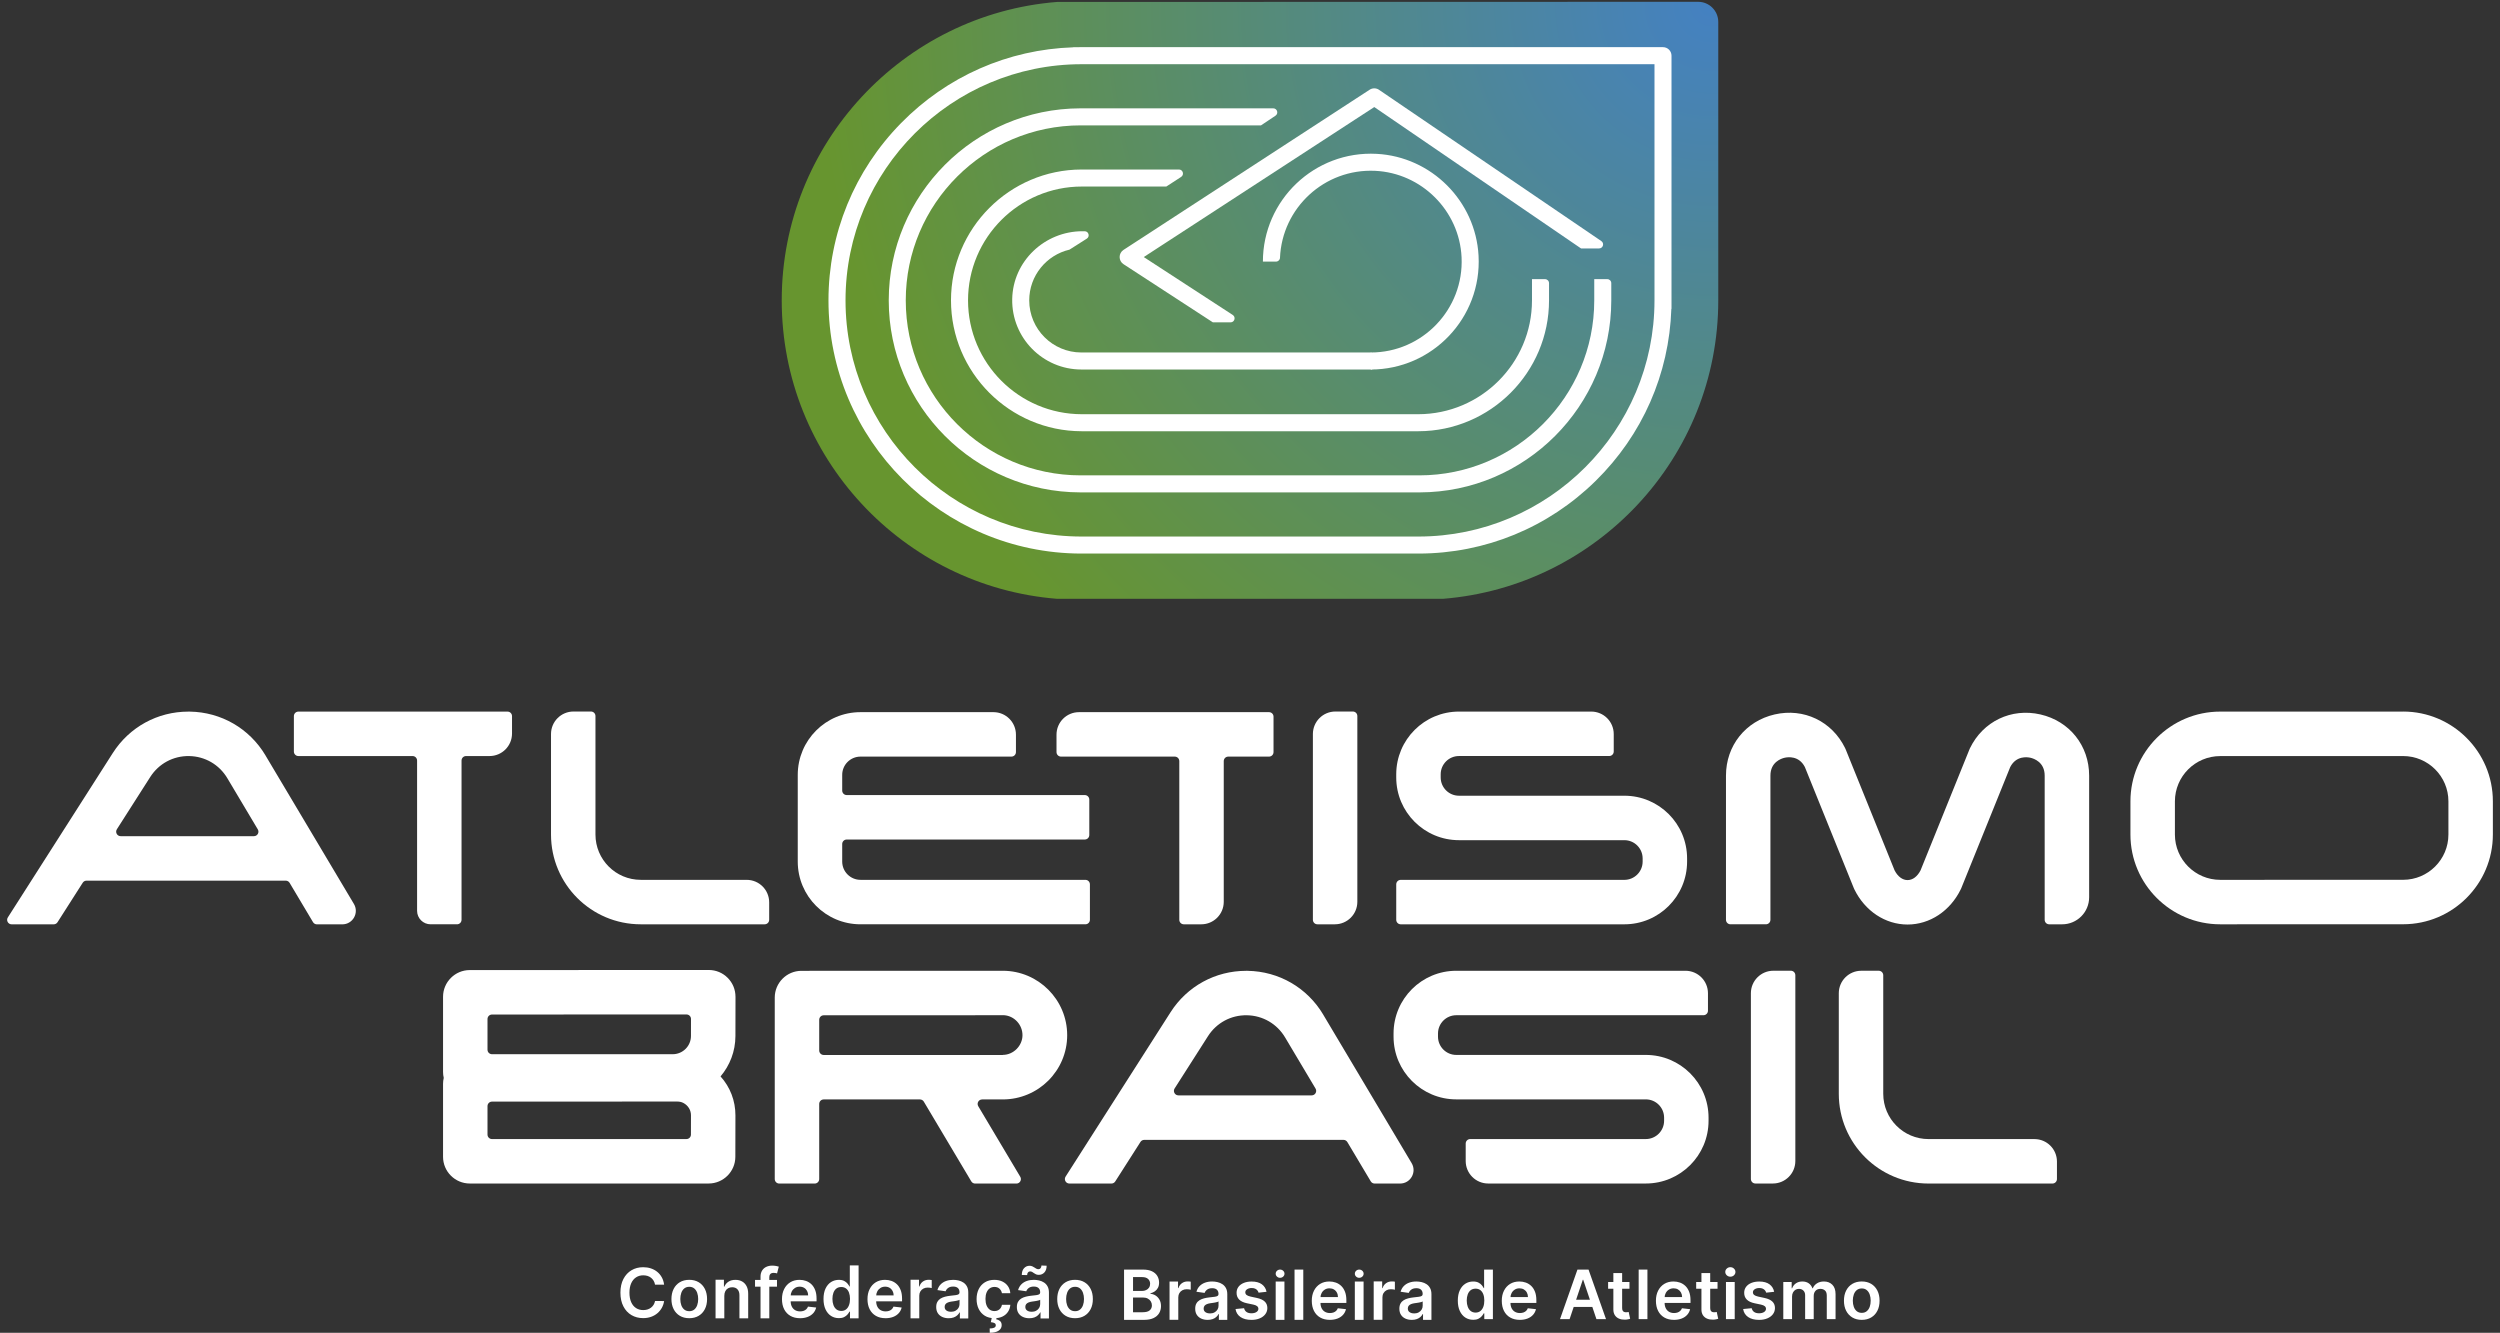 <svg width="302" height="161" viewBox="0 0 302 161" fill="none" xmlns="http://www.w3.org/2000/svg">
<rect x="0" y="0" width="302" height="161" fill="#333333" stroke="none"/>
<path d="M127.685 0.235C109.101 1.723 94.433 17.324 94.433 36.285C94.433 55.247 109.101 70.848 127.685 72.336H174.315C192.901 70.848 207.567 55.247 207.567 36.285V2.647C207.567 1.305 206.478 0.218 205.136 0.218L127.685 0.235Z" fill="url(#paint0_radial_361_2657)"/>
<path d="M200.891 5.697H130.455L129.639 5.706V5.716C121.767 5.977 114.4 9.217 108.85 14.868C103.195 20.628 100.08 28.233 100.08 36.285C100.08 53.124 113.774 66.842 130.609 66.871C130.628 66.871 130.647 66.871 130.666 66.871H171.332C171.351 66.871 171.37 66.871 171.389 66.871C179.426 66.856 187.017 63.737 192.762 58.087C198.403 52.541 201.639 45.179 201.899 37.312H201.918V6.726C201.918 6.159 201.457 5.697 200.889 5.697H200.891ZM199.862 7.755V36.285C199.862 52.016 187.065 64.814 171.334 64.814C171.315 64.814 171.296 64.814 171.277 64.814H130.724C130.705 64.814 130.687 64.814 130.668 64.814C114.937 64.814 102.139 52.016 102.139 36.285C102.139 20.554 114.937 7.756 130.668 7.756H199.862V7.755Z" fill="white"/>
<path d="M192.586 33.72V36.285C192.586 47.942 183.103 57.424 171.445 57.424C171.43 57.424 171.414 57.424 171.399 57.424H130.601C130.586 57.424 130.57 57.424 130.555 57.424C118.897 57.424 109.416 47.941 109.416 36.285C109.416 24.63 118.899 15.145 130.555 15.145C130.57 15.145 130.586 15.145 130.601 15.145H152.33C152.907 14.76 153.489 14.371 154.079 13.977C154.478 13.709 154.289 13.087 153.809 13.087H130.556C130.541 13.087 130.526 13.087 130.51 13.087C117.743 13.111 107.36 23.515 107.36 36.285C107.36 49.055 117.743 59.457 130.51 59.481C130.526 59.481 130.541 59.481 130.556 59.481H171.445C171.461 59.481 171.476 59.481 171.492 59.481C184.258 59.457 194.643 49.053 194.643 36.285V34.205C194.643 33.936 194.426 33.72 194.158 33.72H192.586Z" fill="white"/>
<path d="M185.064 33.72V36.285C185.064 43.867 178.895 50.036 171.313 50.036C171.3 50.036 171.286 50.036 171.272 50.036H130.731C130.717 50.036 130.704 50.036 130.69 50.036C123.108 50.036 116.939 43.867 116.939 36.285C116.939 28.703 123.108 22.534 130.69 22.534C130.704 22.534 130.717 22.534 130.731 22.534H140.89C141.481 22.147 142.078 21.759 142.68 21.372C143.086 21.109 142.901 20.477 142.418 20.477H130.69C130.676 20.477 130.663 20.477 130.647 20.477C121.953 20.499 114.88 27.589 114.88 36.285C114.88 44.981 121.951 52.071 130.647 52.093C130.661 52.093 130.675 52.093 130.69 52.093H171.313C171.327 52.093 171.341 52.093 171.356 52.093C180.051 52.071 187.123 44.981 187.123 36.285V34.205C187.123 33.936 186.905 33.72 186.638 33.72H185.064Z" fill="white"/>
<path d="M166.574 10.839C166.233 10.616 165.792 10.616 165.451 10.839L135.719 30.188C135.425 30.378 135.251 30.701 135.251 31.05C135.251 31.4 135.425 31.723 135.719 31.913L146.517 38.941H148.652C149.135 38.941 149.322 38.312 148.917 38.047L138.167 31.052L166.012 12.932L190.886 29.941L190.994 30.011H193.169C193.647 30.011 193.837 29.392 193.441 29.123L166.572 10.841L166.574 10.839Z" fill="white"/>
<path d="M165.645 42.579H130.625C127.155 42.579 124.331 39.755 124.331 36.285C124.331 33.307 126.41 30.807 129.195 30.157C129.894 29.716 130.592 29.274 131.287 28.828C131.695 28.566 131.51 27.933 131.024 27.933H130.765C126.193 27.933 122.362 31.551 122.275 36.122C122.186 40.801 125.966 44.635 130.625 44.637H165.772C165.813 44.638 165.7 42.579 165.645 42.579Z" fill="white"/>
<path d="M165.592 44.638V42.581C171.819 42.581 176.853 37.368 176.558 31.078C176.296 25.459 171.735 20.9 166.116 20.636C159.982 20.35 154.874 25.127 154.624 31.14C154.613 31.398 154.399 31.602 154.14 31.602H152.558C152.558 24.18 158.793 18.186 166.303 18.585C172.913 18.937 178.259 24.285 178.61 30.893C179.01 38.401 173.016 44.638 165.593 44.638H165.592Z" fill="white"/>
<path d="M153.299 86.028H130.344C128.842 86.028 127.626 87.245 127.626 88.746V90.854C127.626 91.154 127.87 91.398 128.17 91.398H141.916C142.216 91.398 142.459 91.641 142.459 91.941V111.114C142.459 111.414 142.703 111.657 143.003 111.657H145.112C146.614 111.657 147.829 110.44 147.829 108.94V91.941C147.829 91.641 148.073 91.398 148.373 91.398H153.299C153.599 91.398 153.842 91.154 153.842 90.854V86.571C153.842 86.271 153.599 86.028 153.299 86.028Z" fill="white"/>
<path d="M61.309 85.961H36.045C35.745 85.961 35.501 86.204 35.501 86.504V90.787C35.501 91.088 35.745 91.331 36.045 91.331H49.84C50.14 91.331 50.384 91.574 50.384 91.874V110.025C50.384 110.925 51.114 111.655 52.014 111.655H55.21C55.51 111.655 55.754 111.412 55.754 111.112V91.874C55.754 91.574 55.997 91.331 56.297 91.331H59.135C60.637 91.331 61.852 90.114 61.852 88.613V86.504C61.852 86.204 61.609 85.961 61.309 85.961Z" fill="white"/>
<path d="M163.424 85.951H161.315C159.813 85.951 158.597 87.168 158.597 88.668V111.112C158.597 111.412 158.841 111.656 159.141 111.656H161.25C162.752 111.656 163.967 110.438 163.967 108.938V86.494C163.967 86.194 163.724 85.951 163.424 85.951Z" fill="white"/>
<path d="M90.198 106.284H77.402C74.381 106.284 71.932 103.835 71.932 100.814V86.494C71.932 86.194 71.689 85.951 71.389 85.951H69.28C67.778 85.951 66.562 87.168 66.562 88.668V100.814C66.562 106.802 71.416 111.656 77.404 111.656H92.374C92.674 111.656 92.917 111.412 92.917 111.112V109.003C92.917 107.501 91.7 106.286 90.199 106.286L90.198 106.284Z" fill="white"/>
<path d="M131.118 106.284H103.947C102.728 106.284 101.738 105.294 101.738 104.075V101.958C101.738 101.658 101.982 101.414 102.282 101.414H131.044C131.344 101.414 131.587 101.171 131.587 100.871V96.588C131.587 96.288 131.344 96.044 131.044 96.044H102.282C101.982 96.044 101.738 95.801 101.738 95.501V93.606C101.738 92.387 102.728 91.398 103.947 91.398H122.183C122.483 91.398 122.726 91.154 122.726 90.854V88.746C122.726 87.243 121.509 86.028 120.009 86.028H103.947C99.761 86.028 96.368 89.421 96.368 93.606V104.077C96.368 108.262 99.761 111.655 103.947 111.655H131.118C131.418 111.655 131.661 111.412 131.661 111.112V106.829C131.661 106.529 131.418 106.285 131.118 106.285V106.284Z" fill="white"/>
<path d="M290.298 85.958L268.199 85.961C262.222 85.961 257.357 90.823 257.357 96.802V100.814C257.357 106.791 262.22 111.656 268.199 111.656L290.299 111.65C296.276 111.65 301.139 106.788 301.139 100.809V96.797C301.139 90.82 296.276 85.956 290.298 85.956V85.958ZM295.769 100.811C295.769 103.827 293.315 106.28 290.299 106.28L268.199 106.285C265.183 106.285 262.729 103.832 262.729 100.816V96.804C262.729 93.788 265.183 91.335 268.2 91.335L290.299 91.331C293.315 91.331 295.769 93.785 295.769 96.8V100.813V100.811Z" fill="white"/>
<path d="M196.223 96.123H176.243C175.024 96.123 174.035 95.134 174.035 93.915V93.536C174.035 92.317 175.024 91.328 176.243 91.328H194.395C194.695 91.328 194.939 91.084 194.939 90.784V88.675C194.939 87.173 193.721 85.958 192.221 85.958H176.243C172.058 85.958 168.665 89.351 168.665 93.536V93.915C168.665 98.1 172.058 101.493 176.243 101.493H196.223C197.442 101.493 198.431 102.483 198.431 103.702V104.079C198.431 105.298 197.442 106.287 196.223 106.287H169.208C168.908 106.287 168.665 106.531 168.665 106.831V111.114C168.665 111.414 168.908 111.657 169.208 111.657H196.223C200.408 111.657 203.801 108.264 203.801 104.079V103.702C203.801 99.516 200.408 96.123 196.223 96.123Z" fill="white"/>
<path d="M246.491 86.306C242.974 85.496 239.552 87.134 237.974 90.379L237.935 90.462L232.001 105.142C231.617 105.888 231.049 106.315 230.434 106.315C229.818 106.315 229.251 105.888 228.867 105.142L222.967 90.546L222.893 90.378C221.316 87.132 217.893 85.495 214.377 86.304C210.86 87.113 208.498 90.081 208.498 93.689V111.112C208.498 111.412 208.741 111.655 209.041 111.655H213.324C213.624 111.655 213.868 111.412 213.868 111.112V93.689C213.868 92.058 215.179 91.629 215.581 91.537C215.977 91.446 217.305 91.263 218.027 92.655L223.925 107.249L223.999 107.417C225.278 110.049 227.742 111.683 230.432 111.683C233.122 111.683 235.586 110.049 236.865 107.417L236.905 107.335L242.837 92.656C243.559 91.264 244.888 91.448 245.284 91.538C245.685 91.631 246.997 92.06 246.997 93.69V111.114C246.997 111.414 247.24 111.657 247.54 111.657H249.105C250.907 111.657 252.368 110.196 252.368 108.394V93.69C252.368 90.083 250.006 87.113 246.489 86.306H246.491Z" fill="white"/>
<path d="M32.074 91.256C30.135 88 26.716 86.021 22.928 85.963C22.87 85.963 22.812 85.963 22.755 85.963C19.035 85.963 15.631 87.825 13.623 90.969L0.948 110.822C0.716 111.184 0.977 111.659 1.405 111.659H6.487C6.672 111.659 6.846 111.565 6.945 111.409L9.994 106.634C10.093 106.478 10.266 106.383 10.451 106.383H34.519C34.711 106.383 34.887 106.485 34.985 106.649L37.812 111.395C37.91 111.56 38.089 111.661 38.279 111.661H41.351C42.617 111.661 43.4 110.282 42.752 109.195L32.072 91.259L32.074 91.256ZM14.577 101.01C14.148 101.01 13.887 100.535 14.119 100.173L18.15 93.859C19.178 92.247 20.933 91.3 22.846 91.333C24.758 91.362 26.483 92.362 27.46 94.004L31.143 100.189C31.359 100.55 31.098 101.01 30.676 101.01H14.577Z" fill="white"/>
<path d="M216.334 117.264H214.225C212.723 117.264 211.507 118.481 211.507 119.981V142.425C211.507 142.725 211.751 142.968 212.051 142.968H214.16C215.662 142.968 216.877 141.751 216.877 140.251V117.807C216.877 117.507 216.634 117.264 216.334 117.264Z" fill="white"/>
<path d="M245.761 137.6H232.965C229.944 137.6 227.496 135.151 227.496 132.13V117.81C227.496 117.51 227.252 117.267 226.952 117.267H224.843C223.341 117.267 222.126 118.484 222.126 119.984V132.13C222.126 138.118 226.98 142.972 232.967 142.972H247.937C248.237 142.972 248.48 142.728 248.48 142.428V140.319C248.48 138.817 247.263 137.602 245.763 137.602L245.761 137.6Z" fill="white"/>
<path d="M175.918 127.435C174.699 127.435 173.71 126.445 173.71 125.226V124.847C173.71 123.628 174.699 122.639 175.918 122.639H205.779C206.079 122.639 206.322 122.395 206.322 122.095V119.986C206.322 118.484 205.105 117.269 203.605 117.269H175.92C171.734 117.269 168.341 120.662 168.341 124.847V125.226C168.341 129.411 171.734 132.805 175.92 132.805H198.814C200.033 132.805 201.023 133.794 201.023 135.013V135.39C201.023 136.609 200.033 137.598 198.814 137.598H177.6C177.3 137.598 177.056 137.842 177.056 138.142V140.251C177.056 141.753 178.274 142.968 179.774 142.968H198.814C202.999 142.968 206.393 139.575 206.393 135.39V135.013C206.393 130.828 202.999 127.435 198.814 127.435H175.918Z" fill="white"/>
<path d="M159.849 122.568C157.91 119.312 154.491 117.334 150.704 117.276C150.645 117.276 150.587 117.276 150.53 117.276C146.81 117.276 143.406 119.138 141.399 122.282L128.723 142.135C128.491 142.497 128.752 142.972 129.181 142.972H134.263C134.448 142.972 134.621 142.877 134.72 142.721L137.769 137.946C137.868 137.79 138.041 137.696 138.227 137.696H162.294C162.486 137.696 162.663 137.797 162.76 137.962L165.588 142.708C165.685 142.872 165.864 142.973 166.054 142.973H169.127C170.392 142.973 171.175 141.595 170.527 140.508L159.847 122.572L159.849 122.568ZM142.352 132.321C141.923 132.321 141.663 131.846 141.894 131.484L145.925 125.169C146.954 123.558 148.708 122.611 150.621 122.644C152.533 122.673 154.258 123.673 155.235 125.315L158.918 131.5C159.134 131.861 158.873 132.321 158.452 132.321H142.352Z" fill="white"/>
<path d="M88.847 120.41C88.847 119.546 88.514 118.735 87.904 118.123C87.294 117.51 86.483 117.174 85.617 117.174L56.749 117.185C54.969 117.185 53.52 118.634 53.52 120.413V129.488C53.52 129.737 53.551 129.977 53.604 130.21C53.551 130.443 53.52 130.683 53.52 130.932V139.74C53.52 141.52 54.969 142.968 56.749 142.968H85.602C87.378 142.968 88.827 141.523 88.83 139.745L88.84 134.742C88.844 132.984 88.208 131.326 87.042 130.03C88.16 128.712 88.835 127.011 88.84 125.154L88.849 120.41H88.847ZM59.434 122.555L82.928 122.546C83.228 122.546 83.474 122.79 83.472 123.091L83.469 125.145C83.467 126.363 82.479 127.349 81.26 127.349H59.434C59.134 127.349 58.89 127.105 58.89 126.805V123.098C58.89 122.798 59.134 122.555 59.434 122.555ZM82.922 137.6H59.434C59.134 137.6 58.89 137.357 58.89 137.057V133.619C58.89 133.319 59.134 133.075 59.434 133.075L81.805 133.067C82.063 133.067 82.32 133.115 82.548 133.235C83.134 133.543 83.472 134.113 83.47 134.733L83.465 137.057C83.465 137.357 83.222 137.598 82.922 137.598V137.6Z" fill="white"/>
<path d="M118.646 132.811H121.146C125.432 132.805 128.916 129.338 128.916 125.051C128.916 120.765 125.436 117.281 121.155 117.269H121.151C121.151 117.269 121.148 117.269 121.146 117.269L96.816 117.277C95.037 117.277 93.59 118.726 93.59 120.506V142.43C93.59 142.73 93.833 142.974 94.133 142.974H98.416C98.716 142.974 98.96 142.73 98.96 142.43V133.355C98.96 133.055 99.203 132.811 99.503 132.811H111.13C111.322 132.811 111.498 132.913 111.596 133.077L117.331 142.71C117.429 142.874 117.607 142.975 117.797 142.975H122.782C123.203 142.975 123.464 142.516 123.248 142.154L118.175 133.634C117.959 133.273 118.219 132.813 118.641 132.813L118.646 132.811ZM99.503 127.441C99.203 127.441 98.96 127.198 98.96 126.898V123.191C98.96 122.891 99.203 122.647 99.503 122.647L121.312 122.639C122.542 122.733 123.516 123.798 123.516 125.05C123.516 126.301 122.454 127.424 121.146 127.431V127.44H99.503V127.441Z" fill="white"/>
<path d="M80.222 155.186H79.128C79.097 155.008 79.039 154.848 78.955 154.708C78.871 154.569 78.766 154.45 78.643 154.353C78.519 154.255 78.377 154.181 78.218 154.131C78.058 154.082 77.888 154.058 77.705 154.058C77.379 154.058 77.091 154.138 76.841 154.301C76.589 154.464 76.393 154.701 76.251 155.014C76.109 155.327 76.038 155.709 76.038 156.158C76.038 156.607 76.11 157.002 76.253 157.314C76.395 157.626 76.592 157.862 76.843 158.02C77.093 158.18 77.379 158.258 77.703 158.258C77.882 158.258 78.051 158.234 78.207 158.186C78.363 158.138 78.506 158.068 78.631 157.974C78.756 157.881 78.862 157.765 78.95 157.629C79.037 157.492 79.097 157.336 79.13 157.161L80.224 157.166C80.183 157.451 80.095 157.718 79.96 157.967C79.824 158.217 79.647 158.437 79.43 158.625C79.212 158.816 78.957 158.963 78.663 159.069C78.37 159.176 78.046 159.229 77.689 159.229C77.163 159.229 76.693 159.107 76.28 158.864C75.867 158.62 75.541 158.269 75.305 157.809C75.066 157.35 74.948 156.798 74.948 156.155C74.948 155.512 75.068 154.958 75.308 154.498C75.548 154.039 75.874 153.689 76.287 153.444C76.7 153.2 77.168 153.079 77.689 153.079C78.022 153.079 78.332 153.125 78.619 153.219C78.905 153.314 79.161 153.449 79.385 153.631C79.61 153.811 79.793 154.03 79.939 154.291C80.085 154.552 80.179 154.848 80.224 155.181L80.222 155.186Z" fill="white"/>
<path d="M83.262 159.239C82.823 159.239 82.444 159.143 82.122 158.949C81.799 158.756 81.551 158.486 81.374 158.14C81.198 157.794 81.11 157.387 81.11 156.924C81.11 156.462 81.198 156.055 81.374 155.705C81.551 155.356 81.799 155.086 82.122 154.893C82.444 154.699 82.823 154.603 83.262 154.603C83.701 154.603 84.08 154.699 84.402 154.893C84.724 155.086 84.973 155.356 85.15 155.705C85.326 156.055 85.414 156.46 85.414 156.924C85.414 157.389 85.326 157.794 85.15 158.14C84.973 158.486 84.724 158.757 84.402 158.949C84.08 159.141 83.701 159.239 83.262 159.239ZM83.267 158.392C83.505 158.392 83.703 158.327 83.864 158.195C84.023 158.063 84.143 157.886 84.222 157.665C84.301 157.442 84.34 157.195 84.34 156.923C84.34 156.65 84.301 156.4 84.222 156.177C84.143 155.954 84.023 155.776 83.864 155.644C83.704 155.512 83.505 155.445 83.267 155.445C83.029 155.445 82.821 155.512 82.66 155.644C82.499 155.776 82.379 155.954 82.3 156.177C82.221 156.4 82.182 156.648 82.182 156.923C82.182 157.197 82.221 157.442 82.3 157.665C82.379 157.886 82.499 158.065 82.66 158.195C82.821 158.327 83.023 158.392 83.267 158.392Z" fill="white"/>
<path d="M87.497 156.522V159.255H86.439V154.594H87.451V155.426H87.504C87.606 155.174 87.773 154.975 87.999 154.828C88.225 154.68 88.507 154.606 88.843 154.606C89.153 154.606 89.422 154.673 89.654 154.805C89.885 154.937 90.064 155.129 90.192 155.381C90.321 155.633 90.382 155.939 90.381 156.295V159.256H89.323V156.458C89.323 156.158 89.246 155.923 89.09 155.753C88.935 155.584 88.721 155.5 88.448 155.5C88.263 155.5 88.099 155.541 87.956 155.621C87.812 155.702 87.701 155.819 87.62 155.971C87.54 156.124 87.499 156.307 87.499 156.523L87.497 156.522Z" fill="white"/>
<path d="M93.861 154.612V155.429H91.207V154.612H93.861ZM91.872 159.255V154.188C91.872 153.938 91.936 153.686 92.061 153.485C92.186 153.284 92.356 153.134 92.569 153.036C92.781 152.936 93.016 152.887 93.275 152.887C93.458 152.887 93.621 152.902 93.763 152.931C93.906 152.96 94.01 152.986 94.079 153.01L93.868 153.828C93.823 153.814 93.767 153.801 93.698 153.785C93.63 153.77 93.554 153.763 93.47 153.763C93.273 153.763 93.134 153.811 93.054 153.905C92.973 153.999 92.932 154.135 92.932 154.258V159.255H91.871H91.872Z" fill="white"/>
<path d="M96.642 159.239C96.193 159.239 95.804 159.145 95.478 158.956C95.152 158.768 94.9 158.502 94.725 158.156C94.55 157.809 94.463 157.401 94.463 156.933C94.463 156.465 94.55 156.065 94.727 155.716C94.904 155.366 95.151 155.093 95.468 154.898C95.785 154.702 96.159 154.605 96.587 154.605C96.864 154.605 97.126 154.649 97.373 154.738C97.62 154.828 97.837 154.965 98.028 155.148C98.218 155.333 98.367 155.568 98.477 155.855C98.587 156.139 98.64 156.479 98.64 156.873V157.197H94.96V156.484H97.625C97.623 156.282 97.578 156.1 97.493 155.942C97.407 155.783 97.287 155.657 97.134 155.567C96.982 155.476 96.803 155.429 96.601 155.429C96.385 155.429 96.195 155.481 96.032 155.585C95.867 155.69 95.74 155.825 95.651 155.995C95.56 156.163 95.514 156.348 95.512 156.549V157.171C95.512 157.432 95.56 157.657 95.655 157.842C95.749 158.027 95.883 158.171 96.054 158.269C96.226 158.366 96.426 158.416 96.656 158.416C96.81 158.416 96.949 158.394 97.074 158.351C97.2 158.306 97.308 158.243 97.398 158.157C97.489 158.072 97.56 157.965 97.606 157.838L98.594 157.95C98.532 158.21 98.413 158.438 98.239 158.632C98.064 158.826 97.841 158.977 97.57 159.081C97.299 159.186 96.989 159.241 96.641 159.241L96.642 159.239Z" fill="white"/>
<path d="M101.33 159.231C100.977 159.231 100.661 159.14 100.383 158.96C100.106 158.78 99.885 158.516 99.723 158.171C99.562 157.826 99.48 157.408 99.48 156.914C99.48 156.42 99.562 155.993 99.727 155.651C99.891 155.306 100.114 155.047 100.394 154.87C100.675 154.694 100.987 154.606 101.332 154.606C101.594 154.606 101.812 154.651 101.98 154.74C102.149 154.829 102.283 154.936 102.383 155.059C102.482 155.182 102.559 155.299 102.614 155.409H102.657V152.861H103.718V159.258H102.678V158.447H102.612C102.558 158.557 102.479 158.672 102.376 158.793C102.273 158.915 102.136 159.02 101.966 159.105C101.796 159.191 101.584 159.234 101.326 159.234L101.33 159.231ZM101.625 158.363C101.849 158.363 102.04 158.303 102.197 158.18C102.355 158.058 102.475 157.888 102.557 157.67C102.64 157.453 102.681 157.197 102.681 156.907C102.681 156.618 102.64 156.364 102.559 156.149C102.479 155.935 102.359 155.769 102.203 155.649C102.045 155.531 101.853 155.471 101.625 155.471C101.397 155.471 101.193 155.532 101.035 155.654C100.877 155.777 100.759 155.947 100.678 156.163C100.598 156.379 100.558 156.628 100.558 156.906C100.558 157.183 100.599 157.435 100.68 157.655C100.761 157.874 100.881 158.046 101.04 158.173C101.2 158.298 101.395 158.361 101.627 158.361L101.625 158.363Z" fill="white"/>
<path d="M106.971 159.239C106.522 159.239 106.132 159.145 105.807 158.956C105.481 158.768 105.229 158.502 105.054 158.156C104.879 157.809 104.792 157.401 104.792 156.933C104.792 156.465 104.879 156.065 105.056 155.716C105.232 155.366 105.479 155.093 105.796 154.898C106.114 154.702 106.487 154.605 106.916 154.605C107.192 154.605 107.454 154.649 107.701 154.738C107.948 154.828 108.166 154.965 108.356 155.148C108.547 155.333 108.696 155.568 108.805 155.855C108.915 156.139 108.968 156.479 108.968 156.873V157.197H105.289V156.484H107.953C107.952 156.282 107.907 156.1 107.821 155.942C107.735 155.783 107.615 155.657 107.463 155.567C107.31 155.476 107.132 155.429 106.93 155.429C106.714 155.429 106.523 155.481 106.36 155.585C106.196 155.69 106.069 155.825 105.98 155.995C105.889 156.163 105.843 156.348 105.841 156.549V157.171C105.841 157.432 105.889 157.657 105.983 157.842C106.077 158.027 106.211 158.171 106.383 158.269C106.554 158.366 106.755 158.416 106.985 158.416C107.139 158.416 107.278 158.394 107.403 158.351C107.528 158.306 107.636 158.243 107.727 158.157C107.818 158.072 107.888 157.965 107.934 157.838L108.922 157.95C108.86 158.21 108.742 158.438 108.567 158.632C108.392 158.826 108.169 158.977 107.898 159.081C107.627 159.186 107.317 159.241 106.969 159.241L106.971 159.239Z" fill="white"/>
<path d="M109.992 159.255V154.594H111.017V155.411H111.063C111.146 155.152 111.286 154.951 111.485 154.81C111.684 154.67 111.914 154.598 112.171 154.598C112.229 154.598 112.295 154.6 112.368 154.605C112.442 154.61 112.502 154.617 112.552 154.627V155.601C112.507 155.585 112.437 155.572 112.339 155.558C112.243 155.546 112.149 155.539 112.06 155.539C111.868 155.539 111.694 155.58 111.54 155.663C111.388 155.745 111.268 155.86 111.18 156.005C111.093 156.151 111.048 156.319 111.048 156.511V159.253H109.99L109.992 159.255Z" fill="white"/>
<path d="M114.595 159.243C114.311 159.243 114.055 159.191 113.829 159.09C113.603 158.987 113.423 158.836 113.291 158.636C113.159 158.435 113.094 158.188 113.094 157.893C113.094 157.639 113.14 157.43 113.234 157.264C113.327 157.098 113.455 156.966 113.616 156.866C113.778 156.767 113.961 156.691 114.165 156.64C114.369 156.588 114.58 156.551 114.798 156.527C115.06 156.499 115.274 156.475 115.437 156.453C115.602 156.431 115.72 156.396 115.796 156.348C115.871 156.3 115.909 156.227 115.909 156.125V156.108C115.909 155.889 115.844 155.717 115.713 155.597C115.583 155.476 115.394 155.416 115.149 155.416C114.89 155.416 114.685 155.472 114.534 155.585C114.383 155.699 114.282 155.832 114.229 155.985L113.241 155.844C113.318 155.572 113.447 155.344 113.627 155.158C113.805 154.975 114.025 154.836 114.283 154.744C114.542 154.651 114.829 154.605 115.142 154.605C115.358 154.605 115.575 154.63 115.789 154.68C116.003 154.73 116.199 154.814 116.377 154.93C116.555 155.047 116.698 155.203 116.806 155.402C116.914 155.601 116.968 155.849 116.968 156.148V159.272H115.952V158.534H115.916C115.851 158.66 115.761 158.776 115.645 158.884C115.528 158.992 115.384 159.08 115.209 159.145C115.034 159.21 114.83 159.243 114.597 159.243H114.595ZM114.87 158.464C115.082 158.464 115.266 158.421 115.422 158.337C115.578 158.253 115.698 158.14 115.784 158C115.869 157.859 115.911 157.706 115.911 157.54V157.01C115.878 157.038 115.821 157.063 115.743 157.086C115.664 157.11 115.576 157.13 115.478 157.147C115.381 157.165 115.285 157.18 115.189 157.194C115.093 157.207 115.01 157.219 114.94 157.228C114.782 157.25 114.642 157.285 114.517 157.333C114.391 157.381 114.294 157.449 114.222 157.535C114.15 157.622 114.114 157.734 114.114 157.869C114.114 158.065 114.186 158.212 114.328 158.31C114.47 158.409 114.652 158.459 114.872 158.459L114.87 158.464Z" fill="white"/>
<path d="M120.122 159.239C119.674 159.239 119.288 159.141 118.969 158.944C118.65 158.747 118.402 158.474 118.23 158.128C118.059 157.782 117.971 157.379 117.971 156.926C117.971 156.474 118.059 156.067 118.234 155.717C118.409 155.368 118.657 155.095 118.978 154.9C119.299 154.704 119.677 154.606 120.116 154.606C120.48 154.606 120.804 154.673 121.085 154.807C121.366 154.941 121.591 155.129 121.759 155.371C121.927 155.615 122.021 155.897 122.045 156.22H121.034C120.993 156.004 120.897 155.822 120.742 155.678C120.59 155.532 120.386 155.46 120.13 155.46C119.914 155.46 119.724 155.519 119.561 155.633C119.396 155.75 119.269 155.915 119.18 156.132C119.091 156.35 119.045 156.607 119.045 156.909C119.045 157.211 119.089 157.478 119.179 157.696C119.268 157.914 119.395 158.084 119.557 158.202C119.72 158.32 119.911 158.378 120.132 158.378C120.288 158.378 120.427 158.349 120.552 158.289C120.677 158.229 120.78 158.144 120.864 158.03C120.948 157.917 121.005 157.78 121.037 157.619H122.049C122.023 157.936 121.93 158.217 121.767 158.462C121.606 158.708 121.385 158.898 121.107 159.035C120.83 159.172 120.502 159.241 120.125 159.241L120.122 159.239ZM119.818 159.128H120.391L120.344 159.376C120.528 159.404 120.682 159.474 120.811 159.589C120.938 159.704 121.003 159.867 121.003 160.081C121.005 160.357 120.881 160.58 120.631 160.748C120.382 160.916 120.026 161 119.564 161L119.552 160.48C119.777 160.48 119.955 160.451 120.087 160.391C120.219 160.331 120.286 160.239 120.29 160.11C120.293 159.985 120.247 159.894 120.151 159.838C120.055 159.779 119.902 159.74 119.693 159.719L119.818 159.131V159.128Z" fill="white"/>
<path d="M124.339 159.243C124.055 159.243 123.799 159.191 123.573 159.09C123.347 158.987 123.167 158.836 123.035 158.636C122.903 158.435 122.837 158.188 122.837 157.893C122.837 157.639 122.884 157.43 122.978 157.264C123.071 157.098 123.199 156.966 123.36 156.866C123.522 156.767 123.705 156.691 123.909 156.64C124.113 156.588 124.324 156.551 124.542 156.527C124.804 156.499 125.018 156.475 125.181 156.453C125.346 156.431 125.464 156.396 125.54 156.348C125.615 156.3 125.653 156.227 125.653 156.125V156.108C125.653 155.889 125.588 155.717 125.457 155.597C125.327 155.476 125.138 155.416 124.893 155.416C124.634 155.416 124.429 155.472 124.278 155.585C124.127 155.699 124.026 155.832 123.972 155.985L122.985 155.844C123.062 155.572 123.191 155.344 123.371 155.158C123.549 154.975 123.768 154.836 124.027 154.744C124.286 154.651 124.573 154.605 124.886 154.605C125.102 154.605 125.318 154.63 125.533 154.68C125.747 154.73 125.942 154.814 126.121 154.93C126.299 155.047 126.441 155.203 126.549 155.402C126.657 155.601 126.712 155.849 126.712 156.148V159.272H125.696V158.534H125.66C125.594 158.66 125.505 158.776 125.389 158.884C125.272 158.992 125.128 159.08 124.953 159.145C124.778 159.21 124.574 159.243 124.341 159.243H124.339ZM124.074 154.03L123.434 154.017C123.434 153.67 123.523 153.398 123.703 153.2C123.883 153.003 124.104 152.906 124.367 152.906C124.494 152.906 124.603 152.926 124.698 152.969C124.79 153.01 124.878 153.06 124.957 153.113C125.035 153.168 125.113 153.216 125.188 153.257C125.263 153.298 125.348 153.32 125.44 153.32C125.552 153.32 125.639 153.279 125.704 153.195C125.769 153.111 125.804 153.005 125.805 152.873L126.435 152.899C126.433 153.247 126.342 153.518 126.164 153.71C125.984 153.902 125.764 153.998 125.504 154.001C125.363 154.003 125.245 153.982 125.15 153.939C125.056 153.897 124.972 153.849 124.9 153.794C124.828 153.739 124.758 153.691 124.686 153.65C124.614 153.609 124.528 153.586 124.432 153.586C124.329 153.586 124.243 153.627 124.178 153.71C124.111 153.792 124.079 153.898 124.079 154.032L124.074 154.03ZM124.614 158.464C124.826 158.464 125.01 158.421 125.166 158.337C125.322 158.253 125.442 158.14 125.528 158C125.613 157.859 125.654 157.706 125.654 157.54V157.01C125.622 157.038 125.565 157.063 125.486 157.086C125.408 157.11 125.32 157.13 125.222 157.147C125.125 157.165 125.029 157.18 124.933 157.194C124.837 157.207 124.754 157.219 124.684 157.228C124.526 157.25 124.386 157.285 124.26 157.333C124.135 157.381 124.038 157.449 123.966 157.535C123.894 157.622 123.858 157.734 123.858 157.869C123.858 158.065 123.93 158.212 124.072 158.31C124.214 158.409 124.396 158.459 124.615 158.459L124.614 158.464Z" fill="white"/>
<path d="M129.865 159.239C129.426 159.239 129.048 159.143 128.725 158.949C128.403 158.756 128.154 158.486 127.978 158.14C127.801 157.794 127.714 157.387 127.714 156.924C127.714 156.462 127.801 156.055 127.978 155.705C128.154 155.356 128.403 155.086 128.725 154.893C129.048 154.699 129.426 154.603 129.865 154.603C130.304 154.603 130.683 154.699 131.006 154.893C131.328 155.086 131.577 155.356 131.753 155.705C131.93 156.055 132.017 156.46 132.017 156.924C132.017 157.389 131.93 157.794 131.753 158.14C131.577 158.486 131.328 158.757 131.006 158.949C130.683 159.141 130.304 159.239 129.865 159.239ZM129.872 158.392C130.111 158.392 130.308 158.327 130.469 158.195C130.628 158.063 130.748 157.886 130.827 157.665C130.906 157.442 130.946 157.195 130.946 156.923C130.946 156.65 130.906 156.4 130.827 156.177C130.748 155.954 130.628 155.776 130.469 155.644C130.309 155.512 130.111 155.445 129.872 155.445C129.634 155.445 129.426 155.512 129.265 155.644C129.104 155.776 128.984 155.954 128.905 156.177C128.826 156.4 128.787 156.648 128.787 156.923C128.787 157.197 128.826 157.442 128.905 157.665C128.984 157.886 129.104 158.065 129.265 158.195C129.426 158.327 129.629 158.392 129.872 158.392Z" fill="white"/>
<path d="M135.786 159.437V153.366H138.076C138.509 153.366 138.869 153.434 139.157 153.571C139.445 153.709 139.659 153.895 139.803 154.134C139.945 154.37 140.017 154.64 140.017 154.94C140.017 155.187 139.971 155.397 139.877 155.572C139.784 155.747 139.657 155.889 139.5 155.997C139.342 156.106 139.165 156.184 138.97 156.232V156.292C139.182 156.304 139.386 156.37 139.582 156.49C139.777 156.61 139.938 156.778 140.062 156.995C140.187 157.213 140.249 157.475 140.249 157.784C140.249 158.093 140.173 158.381 140.024 158.631C139.875 158.881 139.649 159.079 139.347 159.223C139.045 159.367 138.665 159.439 138.207 159.439H135.784L135.786 159.437ZM136.869 155.948H137.943C138.13 155.948 138.298 155.913 138.449 155.843C138.599 155.773 138.718 155.673 138.803 155.543C138.889 155.415 138.934 155.26 138.934 155.082C138.934 154.847 138.853 154.653 138.69 154.501C138.527 154.348 138.286 154.273 137.967 154.273H136.871V155.948H136.869ZM136.869 158.518H138.035C138.428 158.518 138.713 158.441 138.887 158.288C139.062 158.136 139.15 157.938 139.15 157.697C139.15 157.517 139.105 157.354 139.018 157.21C138.93 157.064 138.805 156.949 138.644 156.865C138.483 156.781 138.289 156.74 138.064 156.74H136.869V158.518Z" fill="white"/>
<path d="M141.281 159.437V154.811H142.306V155.61H142.353C142.435 155.351 142.575 155.151 142.774 155.01C142.973 154.869 143.203 154.797 143.46 154.797C143.518 154.797 143.584 154.799 143.657 154.804C143.731 154.809 143.791 154.816 143.841 154.826V155.8C143.796 155.785 143.726 155.771 143.628 155.757C143.532 155.745 143.438 155.739 143.349 155.739C143.157 155.739 142.984 155.78 142.829 155.862C142.677 155.944 142.557 156.059 142.469 156.205C142.382 156.351 142.337 156.519 142.337 156.711V159.435H141.279L141.281 159.437Z" fill="white"/>
<path d="M145.883 159.442C145.598 159.442 145.343 159.391 145.116 159.289C144.89 159.187 144.71 159.036 144.578 158.835C144.446 158.634 144.381 158.388 144.381 158.093C144.381 157.839 144.427 157.63 144.522 157.463C144.614 157.297 144.743 157.165 144.904 157.066C145.065 156.966 145.249 156.891 145.453 156.839C145.657 156.788 145.867 156.75 146.085 156.726C146.348 156.699 146.562 156.675 146.725 156.652C146.889 156.63 147.008 156.596 147.083 156.548C147.159 156.5 147.196 156.426 147.196 156.325V156.308C147.196 156.088 147.131 155.917 147.001 155.797C146.87 155.675 146.682 155.615 146.437 155.615C146.178 155.615 145.972 155.672 145.821 155.785C145.67 155.898 145.569 156.032 145.516 156.184L144.528 156.044C144.606 155.771 144.734 155.543 144.914 155.358C145.092 155.175 145.312 155.036 145.571 154.943C145.83 154.85 146.116 154.804 146.43 154.804C146.646 154.804 146.862 154.83 147.076 154.88C147.291 154.929 147.486 155.013 147.664 155.13C147.843 155.247 147.985 155.403 148.093 155.601C148.201 155.8 148.256 156.049 148.256 156.347V159.437H147.239V158.734H147.203C147.138 158.859 147.049 158.976 146.932 159.084C146.816 159.192 146.672 159.279 146.497 159.344C146.322 159.409 146.118 159.442 145.885 159.442H145.883ZM146.157 158.664C146.37 158.664 146.553 158.621 146.709 158.537C146.865 158.453 146.985 158.34 147.071 158.199C147.157 158.058 147.198 157.906 147.198 157.739V157.21C147.165 157.237 147.109 157.263 147.03 157.285C146.951 157.309 146.864 157.33 146.766 157.347C146.668 157.364 146.572 157.379 146.476 157.393C146.38 157.407 146.298 157.419 146.228 157.427C146.07 157.45 145.929 157.484 145.804 157.532C145.679 157.58 145.581 157.649 145.509 157.734C145.437 157.822 145.401 157.933 145.401 158.069C145.401 158.264 145.473 158.412 145.615 158.509C145.758 158.609 145.939 158.659 146.159 158.659L146.157 158.664Z" fill="white"/>
<path d="M153 156.049L152.036 156.154C152.009 156.056 151.963 155.965 151.894 155.879C151.827 155.793 151.736 155.725 151.623 155.672C151.51 155.619 151.371 155.593 151.208 155.593C150.989 155.593 150.804 155.641 150.655 155.737C150.505 155.833 150.432 155.956 150.433 156.107C150.432 156.238 150.48 156.344 150.577 156.426C150.675 156.508 150.84 156.575 151.068 156.628L151.834 156.793C152.259 156.884 152.575 157.03 152.782 157.229C152.99 157.427 153.094 157.688 153.096 158.009C153.094 158.292 153.012 158.54 152.849 158.756C152.686 158.971 152.462 159.14 152.172 159.26C151.884 159.382 151.553 159.442 151.178 159.442C150.629 159.442 150.186 159.327 149.85 159.096C149.514 158.864 149.315 158.544 149.252 158.13L150.284 158.031C150.331 158.233 150.43 158.386 150.583 158.49C150.735 158.593 150.932 158.645 151.176 158.645C151.419 158.645 151.628 158.593 151.783 158.49C151.935 158.388 152.013 158.259 152.013 158.108C152.013 157.98 151.963 157.873 151.865 157.789C151.767 157.705 151.615 157.642 151.407 157.597L150.641 157.436C150.21 157.347 149.892 157.194 149.686 156.982C149.478 156.769 149.377 156.498 149.379 156.171C149.377 155.895 149.453 155.655 149.605 155.451C149.758 155.247 149.972 155.089 150.245 154.977C150.519 154.866 150.835 154.809 151.193 154.809C151.719 154.809 152.134 154.921 152.436 155.145C152.739 155.37 152.926 155.672 152.998 156.054L153 156.049Z" fill="white"/>
<path d="M154.634 154.36C154.488 154.36 154.365 154.31 154.26 154.213C154.156 154.115 154.104 153.998 154.104 153.861C154.104 153.724 154.156 153.607 154.26 153.511C154.365 153.414 154.49 153.366 154.634 153.366C154.778 153.366 154.907 153.415 155.01 153.511C155.112 153.609 155.166 153.726 155.166 153.863C155.166 154 155.114 154.117 155.01 154.213C154.907 154.31 154.782 154.358 154.634 154.358V154.36ZM154.103 159.437V154.811H155.16V159.437H154.103Z" fill="white"/>
<path d="M164.195 154.36C164.049 154.36 163.925 154.31 163.821 154.213C163.716 154.115 163.665 153.998 163.665 153.861C163.665 153.724 163.716 153.607 163.821 153.511C163.925 153.414 164.05 153.366 164.195 153.366C164.339 153.366 164.467 153.415 164.57 153.511C164.673 153.609 164.726 153.726 164.726 153.863C164.726 154 164.675 154.117 164.57 154.213C164.467 154.31 164.342 154.358 164.195 154.358V154.36ZM163.663 159.437V154.811H164.721V159.437H163.663Z" fill="white"/>
<path d="M157.437 153.366V159.437H156.38V153.366H157.437Z" fill="white"/>
<path d="M160.644 159.439C160.194 159.439 159.805 159.344 159.479 159.156C159.154 158.967 158.902 158.701 158.727 158.355C158.552 158.009 158.464 157.601 158.464 157.133C158.464 156.664 158.552 156.265 158.728 155.915C158.905 155.565 159.152 155.293 159.469 155.097C159.786 154.902 160.16 154.804 160.589 154.804C160.865 154.804 161.127 154.849 161.374 154.938C161.621 155.027 161.839 155.164 162.029 155.348C162.219 155.533 162.368 155.768 162.478 156.054C162.588 156.339 162.641 156.678 162.641 157.073V157.397H158.962V156.683H161.626C161.624 156.481 161.58 156.299 161.494 156.142C161.408 155.982 161.288 155.857 161.136 155.766C160.983 155.675 160.805 155.629 160.602 155.629C160.386 155.629 160.196 155.68 160.033 155.785C159.869 155.889 159.742 156.025 159.653 156.195C159.562 156.363 159.515 156.548 159.514 156.748V157.371C159.514 157.631 159.562 157.856 159.656 158.041C159.75 158.226 159.884 158.37 160.056 158.468C160.227 158.566 160.428 158.616 160.657 158.616C160.812 158.616 160.951 158.593 161.076 158.55C161.201 158.506 161.309 158.442 161.4 158.357C161.491 158.271 161.561 158.165 161.607 158.038L162.595 158.149C162.533 158.41 162.415 158.638 162.24 158.832C162.065 159.025 161.842 159.176 161.571 159.281C161.3 159.385 160.99 159.44 160.642 159.44L160.644 159.439Z" fill="white"/>
<path d="M165.942 159.437V154.794H166.967V155.61H167.013C167.096 155.351 167.236 155.151 167.435 155.01C167.634 154.869 167.864 154.797 168.121 154.797C168.179 154.797 168.244 154.799 168.318 154.804C168.392 154.809 168.452 154.816 168.502 154.826V155.8C168.457 155.785 168.387 155.771 168.289 155.757C168.193 155.745 168.099 155.739 168.009 155.739C167.817 155.739 167.644 155.78 167.49 155.862C167.337 155.944 167.217 156.059 167.13 156.205C167.042 156.351 166.998 156.519 166.998 156.711V159.435H165.94L165.942 159.437Z" fill="white"/>
<path d="M170.545 159.442C170.261 159.442 170.005 159.391 169.779 159.289C169.553 159.187 169.373 159.036 169.241 158.835C169.109 158.634 169.043 158.388 169.043 158.093C169.043 157.839 169.09 157.63 169.184 157.463C169.277 157.297 169.405 157.165 169.566 157.066C169.727 156.966 169.911 156.891 170.115 156.839C170.319 156.788 170.53 156.75 170.748 156.726C171.01 156.699 171.224 156.675 171.387 156.652C171.552 156.63 171.67 156.596 171.745 156.548C171.821 156.5 171.859 156.426 171.859 156.325V156.308C171.859 156.088 171.794 155.917 171.663 155.797C171.533 155.675 171.344 155.615 171.099 155.615C170.84 155.615 170.634 155.672 170.484 155.785C170.333 155.898 170.232 156.032 170.178 156.184L169.191 156.044C169.268 155.771 169.397 155.543 169.577 155.358C169.755 155.175 169.974 155.036 170.233 154.943C170.492 154.85 170.778 154.804 171.092 154.804C171.308 154.804 171.524 154.83 171.739 154.88C171.953 154.929 172.148 155.013 172.327 155.13C172.505 155.247 172.647 155.403 172.755 155.601C172.863 155.8 172.918 156.049 172.918 156.347V159.437H171.902V158.734H171.866C171.8 158.859 171.711 158.976 171.595 159.084C171.478 159.192 171.334 159.279 171.159 159.344C170.984 159.409 170.78 159.442 170.547 159.442H170.545ZM170.82 158.664C171.032 158.664 171.216 158.621 171.372 158.537C171.528 158.453 171.648 158.34 171.733 158.199C171.819 158.058 171.86 157.906 171.86 157.739V157.21C171.828 157.237 171.771 157.263 171.692 157.285C171.613 157.309 171.526 157.33 171.428 157.347C171.331 157.364 171.235 157.379 171.139 157.393C171.043 157.407 170.96 157.419 170.89 157.427C170.732 157.45 170.592 157.484 170.466 157.532C170.341 157.58 170.244 157.649 170.172 157.734C170.1 157.822 170.064 157.933 170.064 158.069C170.064 158.264 170.136 158.412 170.278 158.509C170.42 158.609 170.602 158.659 170.821 158.659L170.82 158.664Z" fill="white"/>
<path d="M177.954 159.43C177.601 159.43 177.285 159.339 177.008 159.159C176.73 158.979 176.509 158.715 176.347 158.37C176.186 158.026 176.104 157.607 176.104 157.114C176.104 156.62 176.186 156.193 176.351 155.85C176.515 155.505 176.738 155.247 177.018 155.07C177.299 154.893 177.611 154.806 177.956 154.806C178.218 154.806 178.436 154.85 178.604 154.94C178.774 155.029 178.907 155.135 179.007 155.259C179.106 155.382 179.183 155.499 179.238 155.608H179.281V153.369H180.342V159.355H179.302V158.648H179.236C179.182 158.758 179.103 158.873 179 158.995C178.897 159.116 178.76 159.221 178.59 159.307C178.42 159.392 178.208 159.435 177.951 159.435L177.954 159.43ZM178.249 158.562C178.473 158.562 178.664 158.502 178.822 158.379C178.979 158.257 179.099 158.088 179.182 157.87C179.264 157.652 179.305 157.397 179.305 157.107C179.305 156.817 179.264 156.563 179.183 156.349C179.103 156.135 178.983 155.968 178.827 155.848C178.669 155.73 178.477 155.67 178.249 155.67C178.021 155.67 177.817 155.732 177.659 155.853C177.501 155.977 177.383 156.147 177.302 156.363C177.222 156.579 177.182 156.827 177.182 157.105C177.182 157.383 177.224 157.635 177.304 157.854C177.385 158.074 177.505 158.245 177.664 158.372C177.824 158.497 178.019 158.561 178.251 158.561L178.249 158.562Z" fill="white"/>
<path d="M183.595 159.439C183.146 159.439 182.757 159.344 182.431 159.156C182.105 158.967 181.853 158.701 181.678 158.355C181.503 158.009 181.416 157.601 181.416 157.133C181.416 156.664 181.503 156.265 181.68 155.915C181.856 155.565 182.103 155.293 182.42 155.097C182.738 154.902 183.111 154.804 183.54 154.804C183.816 154.804 184.078 154.849 184.325 154.938C184.572 155.027 184.79 155.164 184.98 155.348C185.171 155.533 185.32 155.768 185.43 156.054C185.539 156.339 185.592 156.678 185.592 157.073V157.397H181.913V156.683H184.577C184.576 156.481 184.531 156.299 184.445 156.142C184.36 155.982 184.24 155.857 184.087 155.766C183.934 155.675 183.756 155.629 183.554 155.629C183.338 155.629 183.147 155.68 182.985 155.785C182.82 155.889 182.693 156.025 182.604 156.195C182.513 156.363 182.467 156.548 182.465 156.748V157.371C182.465 157.631 182.513 157.856 182.607 158.041C182.702 158.226 182.835 158.37 183.007 158.468C183.178 158.566 183.379 158.616 183.609 158.616C183.763 158.616 183.902 158.593 184.027 158.55C184.152 158.506 184.26 158.442 184.351 158.357C184.442 158.271 184.512 158.165 184.559 158.038L185.546 158.149C185.484 158.41 185.366 158.638 185.191 158.832C185.016 159.025 184.793 159.176 184.522 159.281C184.252 159.385 183.941 159.44 183.593 159.44L183.595 159.439Z" fill="white"/>
<path d="M188.449 159.351L190.556 153.366H191.895L194.006 159.351H192.848L191.25 154.593H191.204L189.608 159.351H188.449ZM189.644 157.004H192.8V157.875H189.644V157.004Z" fill="white"/>
<path d="M196.84 154.862V155.68H194.26V154.862H196.84ZM194.896 153.786H195.954V158C195.954 158.142 195.976 158.25 196.019 158.326C196.062 158.401 196.12 158.453 196.192 158.48C196.264 158.508 196.344 158.521 196.432 158.521C196.499 158.521 196.559 158.516 196.615 158.508C196.672 158.499 196.713 158.489 196.742 158.482L196.921 159.308C196.864 159.327 196.783 159.349 196.679 159.373C196.574 159.397 196.447 159.411 196.298 159.415C196.032 159.421 195.794 159.382 195.581 159.293C195.369 159.204 195.201 159.067 195.077 158.88C194.954 158.693 194.892 158.46 194.894 158.178V153.789L194.896 153.786Z" fill="white"/>
<path d="M199.009 153.366V159.351H197.951V153.366H199.009Z" fill="white"/>
<path d="M202.215 159.439C201.766 159.439 201.377 159.344 201.051 159.156C200.725 158.967 200.473 158.701 200.298 158.355C200.123 158.009 200.036 157.601 200.036 157.133C200.036 156.664 200.123 156.265 200.3 155.915C200.477 155.565 200.724 155.293 201.041 155.097C201.358 154.902 201.732 154.804 202.16 154.804C202.436 154.804 202.699 154.849 202.946 154.938C203.192 155.027 203.41 155.164 203.601 155.348C203.791 155.533 203.94 155.768 204.05 156.054C204.16 156.339 204.213 156.678 204.213 157.073V157.397H200.533V156.683H203.198C203.196 156.481 203.151 156.299 203.066 156.142C202.98 155.982 202.86 155.857 202.707 155.766C202.555 155.675 202.376 155.629 202.174 155.629C201.958 155.629 201.768 155.68 201.605 155.785C201.44 155.889 201.313 156.025 201.224 156.195C201.133 156.363 201.087 156.548 201.085 156.748V157.371C201.085 157.631 201.133 157.856 201.228 158.041C201.322 158.226 201.456 158.37 201.627 158.468C201.799 158.566 201.999 158.616 202.229 158.616C202.383 158.616 202.522 158.593 202.647 158.55C202.772 158.506 202.88 158.442 202.971 158.357C203.062 158.271 203.132 158.165 203.179 158.038L204.166 158.149C204.105 158.41 203.986 158.638 203.811 158.832C203.637 159.025 203.414 159.176 203.143 159.281C202.872 159.385 202.561 159.44 202.213 159.44L202.215 159.439Z" fill="white"/>
<path d="M207.479 154.862V155.68H204.898V154.862H207.479ZM205.535 153.786H206.592V158C206.592 158.142 206.615 158.25 206.658 158.326C206.701 158.401 206.759 158.453 206.831 158.48C206.903 158.508 206.983 158.521 207.071 158.521C207.138 158.521 207.198 158.516 207.254 158.508C207.311 158.499 207.352 158.489 207.381 158.482L207.56 159.308C207.503 159.327 207.422 159.349 207.318 159.373C207.213 159.397 207.086 159.411 206.937 159.415C206.671 159.421 206.433 159.382 206.22 159.293C206.008 159.204 205.84 159.067 205.716 158.88C205.593 158.693 205.531 158.46 205.533 158.178V153.789L205.535 153.786Z" fill="white"/>
<path d="M209.027 154.225C208.859 154.225 208.715 154.168 208.595 154.055C208.473 153.942 208.413 153.806 208.413 153.649C208.413 153.491 208.473 153.355 208.595 153.244C208.715 153.132 208.859 153.076 209.027 153.076C209.195 153.076 209.341 153.132 209.461 153.246C209.581 153.359 209.641 153.494 209.641 153.652C209.641 153.81 209.581 153.945 209.461 154.057C209.341 154.168 209.197 154.225 209.027 154.225ZM208.496 159.351V154.862H209.554V159.351H208.496Z" fill="white"/>
<path d="M214.32 156.049L213.356 156.154C213.329 156.056 213.283 155.965 213.214 155.879C213.147 155.793 213.056 155.725 212.943 155.672C212.83 155.619 212.691 155.593 212.528 155.593C212.309 155.593 212.124 155.641 211.975 155.737C211.825 155.833 211.752 155.956 211.753 156.107C211.752 156.238 211.8 156.344 211.897 156.426C211.995 156.508 212.16 156.575 212.388 156.628L213.154 156.793C213.579 156.884 213.895 157.03 214.102 157.229C214.31 157.427 214.414 157.688 214.416 158.009C214.414 158.292 214.332 158.54 214.169 158.756C214.006 158.971 213.782 159.14 213.492 159.26C213.204 159.382 212.873 159.442 212.497 159.442C211.949 159.442 211.506 159.327 211.17 159.096C210.834 158.864 210.635 158.544 210.572 158.13L211.604 158.031C211.65 158.233 211.75 158.386 211.902 158.49C212.055 158.593 212.252 158.645 212.496 158.645C212.739 158.645 212.948 158.593 213.103 158.49C213.255 158.388 213.332 158.259 213.332 158.108C213.332 157.98 213.283 157.873 213.185 157.789C213.087 157.705 212.935 157.642 212.727 157.597L211.961 157.436C211.53 157.347 211.212 157.194 211.006 156.982C210.798 156.769 210.697 156.498 210.699 156.171C210.697 155.895 210.773 155.655 210.925 155.451C211.078 155.247 211.292 155.089 211.565 154.977C211.839 154.866 212.155 154.809 212.513 154.809C213.039 154.809 213.454 154.921 213.756 155.145C214.059 155.37 214.246 155.672 214.318 156.054L214.32 156.049Z" fill="white"/>
<path d="M215.422 159.351V154.862H216.434V155.625H216.487C216.582 155.368 216.736 155.168 216.952 155.022C217.168 154.876 217.427 154.804 217.727 154.804C218.027 154.804 218.288 154.878 218.497 155.025C218.706 155.173 218.853 155.373 218.939 155.625H218.985C219.085 155.377 219.253 155.176 219.489 155.027C219.726 154.878 220.007 154.804 220.333 154.804C220.746 154.804 221.084 154.934 221.345 155.195C221.605 155.456 221.736 155.836 221.736 156.337V159.349H220.674V156.5C220.674 156.222 220.601 156.016 220.453 155.888C220.306 155.757 220.124 155.694 219.91 155.694C219.654 155.694 219.455 155.773 219.311 155.932C219.167 156.092 219.097 156.298 219.097 156.551V159.351H218.06V156.457C218.06 156.226 217.989 156.04 217.85 155.901C217.712 155.763 217.53 155.694 217.305 155.694C217.153 155.694 217.015 155.732 216.89 155.809C216.765 155.886 216.666 155.994 216.592 156.133C216.518 156.272 216.48 156.435 216.48 156.62V159.349H215.422V159.351Z" fill="white"/>
<path d="M224.901 159.439C224.462 159.439 224.083 159.343 223.76 159.149C223.438 158.955 223.19 158.686 223.013 158.34C222.836 157.993 222.749 157.587 222.749 157.124C222.749 156.661 222.836 156.255 223.013 155.905C223.19 155.555 223.438 155.286 223.76 155.092C224.083 154.898 224.462 154.802 224.901 154.802C225.34 154.802 225.718 154.898 226.041 155.092C226.363 155.286 226.612 155.555 226.788 155.905C226.965 156.255 227.052 156.659 227.052 157.124C227.052 157.589 226.965 157.993 226.788 158.34C226.612 158.686 226.363 158.957 226.041 159.149C225.718 159.341 225.34 159.439 224.901 159.439ZM224.906 158.592C225.144 158.592 225.341 158.526 225.502 158.394C225.662 158.262 225.782 158.086 225.861 157.865C225.94 157.642 225.979 157.395 225.979 157.122C225.979 156.85 225.94 156.599 225.861 156.376C225.782 156.154 225.662 155.975 225.502 155.843C225.343 155.711 225.144 155.644 224.906 155.644C224.667 155.644 224.46 155.711 224.299 155.843C224.138 155.975 224.018 156.154 223.939 156.376C223.86 156.599 223.82 156.848 223.82 157.122C223.82 157.397 223.86 157.642 223.939 157.865C224.018 158.086 224.138 158.264 224.299 158.394C224.46 158.526 224.662 158.592 224.906 158.592Z" fill="white"/>
<defs>
<radialGradient id="paint0_radial_361_2657" cx="0" cy="0" r="1" gradientUnits="userSpaceOnUse" gradientTransform="translate(206.535 0.67) scale(107.918 107.918)">
<stop stop-color="#4481C2"/>
<stop offset="1" stop-color="#67952F"/>
</radialGradient>
</defs>
</svg>
